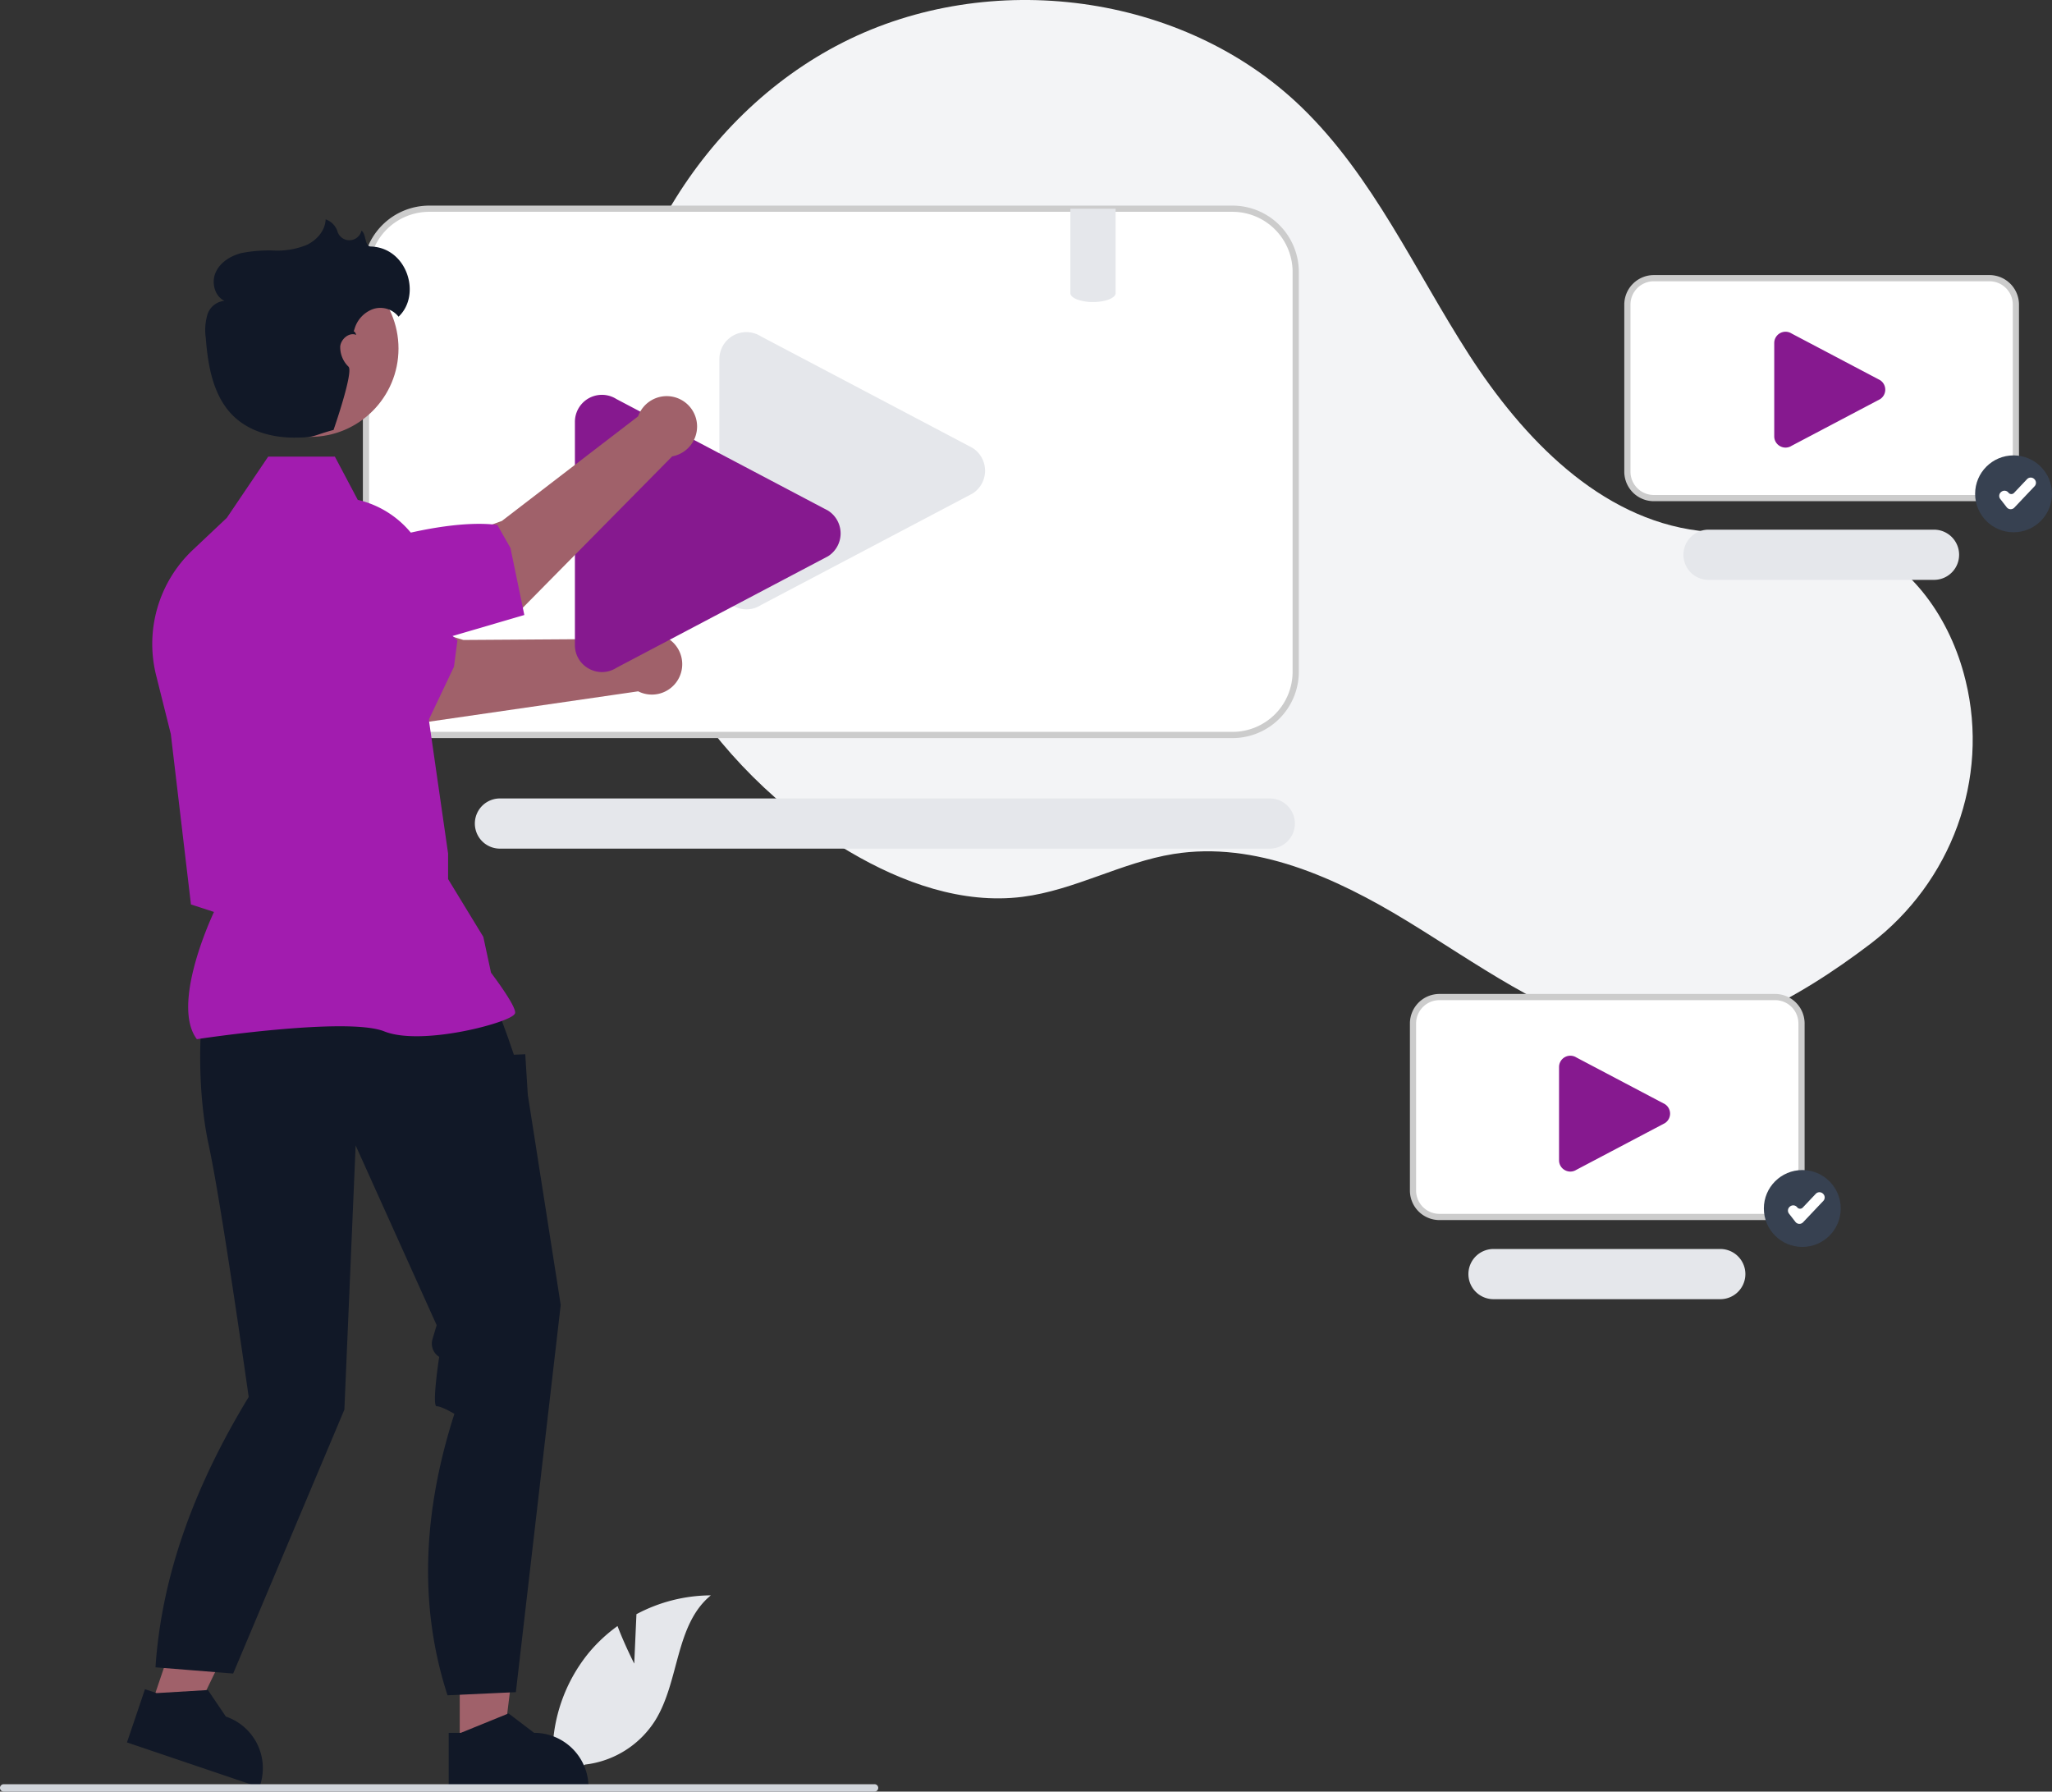 <svg xmlns="http://www.w3.org/2000/svg" width="507.847" height="443.353" viewBox="0 0 507.847 443.353"><rect x="0" y="0" width="507.847" height="443.353" fill="#333333" stroke="none"/><g transform="translate(0 -68.853)"><path d="M467.828,726.456l.544-12.226a39.485,39.485,0,0,1,18.418-4.662c-8.846,7.232-7.74,21.173-13.737,30.9a23.751,23.751,0,0,1-17.417,10.976l-7.4,4.532a39.8,39.8,0,0,1,8.389-32.251,38.448,38.448,0,0,1,7.065-6.565C465.46,721.833,467.828,726.456,467.828,726.456Z" transform="translate(-310.861 -245.924)" fill="#e5e7eb"/><path d="M777.81,429.667c19.957-15.2,29.489-40.744,23.522-65.111q-.222-.908-.469-1.812c-3.956-14.464-13.744-28.21-28.009-32.832-11.978-3.88-25.052-.9-37.548-2.44-24.53-3.029-43.547-22.877-56.929-43.657s-23.665-44.042-41.446-61.209c-29.309-28.3-77.119-34.391-113.457-15.971s-59.486,59.287-58.5,100.015,25.166,79.668,60.279,100.328c12.9,7.59,27.819,12.966,42.666,11.085,12.883-1.632,24.589-8.555,37.411-10.61,20.16-3.231,40.191,5.884,57.628,16.506s34.28,23.212,54.094,28.136C736.295,456.876,760.131,443.133,777.81,429.667Z" transform="translate(-314.867 -127.276)" fill="#f3f4f6"/><path d="M602.017,263.3H403.2a15.658,15.658,0,0,0-15.64,15.64v98.952a15.658,15.658,0,0,0,15.64,15.64H602.017a15.653,15.653,0,0,0,15.64-15.64V278.939a15.653,15.653,0,0,0-15.64-15.64Z" transform="translate(-296.985 -142.798)" fill="#fff"/><path d="M601.788,394.07H402.972a16.428,16.428,0,0,1-16.409-16.409V278.706A16.427,16.427,0,0,1,402.972,262.3H601.788A16.427,16.427,0,0,1,618.2,278.706v98.955A16.428,16.428,0,0,1,601.788,394.07ZM402.972,263.835A14.888,14.888,0,0,0,388.1,278.706v98.955a14.888,14.888,0,0,0,14.871,14.871H601.788a14.888,14.888,0,0,0,14.871-14.871V278.706a14.888,14.888,0,0,0-14.871-14.871Z" transform="translate(-296.755 -142.567)" fill="#ccc"/><path d="M619.238,465.516H428.71a6.21,6.21,0,0,1,0-12.419H619.238a6.21,6.21,0,1,1,0,12.419Z" transform="translate(-305.059 -186.658)" fill="#e5e7eb"/><path d="M508,371.621a6.685,6.685,0,0,1-3.225-.84,6.6,6.6,0,0,1-3.466-5.859V309.7a6.685,6.685,0,0,1,10.269-5.643l52.387,27.613a6.685,6.685,0,0,1,0,11.286l-52.387,27.613A6.653,6.653,0,0,1,508,371.621Z" transform="translate(-323.271 -151.975)" fill="#e5e7eb"/><path d="M883.182,340.076H800.1a6.543,6.543,0,0,1-6.536-6.536V292.188a6.543,6.543,0,0,1,6.536-6.536h83.083a6.543,6.543,0,0,1,6.536,6.536V333.54a6.543,6.543,0,0,1-6.536,6.536Z" transform="translate(-390.806 -147.964)" fill="#fff"/><path d="M882.951,340.614H799.868a7.313,7.313,0,0,1-7.3-7.3V291.957a7.313,7.313,0,0,1,7.3-7.3h83.083a7.313,7.313,0,0,1,7.3,7.3v41.352A7.313,7.313,0,0,1,882.951,340.614ZM799.868,286.19a5.773,5.773,0,0,0-5.767,5.767v41.352a5.773,5.773,0,0,0,5.767,5.767h83.083a5.773,5.773,0,0,0,5.767-5.767V291.957a5.773,5.773,0,0,0-5.767-5.767Z" transform="translate(-390.575 -147.733)" fill="#ccc"/><path d="M873.678,379.016H817.71a6.21,6.21,0,0,1,0-12.419h55.968a6.21,6.21,0,0,1,0,12.419Z" transform="translate(-394.951 -166.669)" fill="#e5e7eb"/><path d="M843.63,331.565a2.794,2.794,0,0,1-1.348-.351,2.757,2.757,0,0,1-1.448-2.448V305.687a2.794,2.794,0,0,1,4.291-2.358l21.892,11.539a2.794,2.794,0,0,1,0,4.716l-21.892,11.539A2.78,2.78,0,0,1,843.63,331.565Z" transform="translate(-401.73 -151.948)" fill="#86198f"/><path d="M814.182,571.432H731.1a6.543,6.543,0,0,1-6.536-6.536V523.544a6.543,6.543,0,0,1,6.536-6.536h83.083a6.543,6.543,0,0,1,6.536,6.536V564.9a6.543,6.543,0,0,1-6.536,6.536Z" transform="translate(-374.861 -201.427)" fill="#fff"/><path d="M813.951,571.97H730.868a7.313,7.313,0,0,1-7.3-7.3V523.313a7.313,7.313,0,0,1,7.3-7.3h83.083a7.313,7.313,0,0,1,7.3,7.3v41.352A7.313,7.313,0,0,1,813.951,571.97Zm-83.083-54.424a5.773,5.773,0,0,0-5.767,5.767v41.352a5.773,5.773,0,0,0,5.767,5.767h83.083a5.773,5.773,0,0,0,5.767-5.767V523.313a5.773,5.773,0,0,0-5.767-5.767Z" transform="translate(-374.63 -201.195)" fill="#ccc"/><path d="M804.678,610.516H748.71a6.21,6.21,0,1,1,0-12.419h55.968a6.21,6.21,0,1,1,0,12.419Z" transform="translate(-379.006 -220.165)" fill="#e5e7eb"/><path d="M774.368,564.565a2.794,2.794,0,0,1-1.348-.351,2.757,2.757,0,0,1-1.448-2.448V538.687a2.793,2.793,0,0,1,4.291-2.358l21.892,11.539a2.794,2.794,0,0,1,0,4.716l-21.892,11.539A2.78,2.78,0,0,1,774.368,564.565Z" transform="translate(-385.724 -205.791)" fill="#86198f"/><path d="M449.584,399.886l-42.524.286s-24.219-7.808-35.2-6.176l-4.2,16.5,30.168,10,52.5-7.618a7.515,7.515,0,1,0-.747-12.984Z" transform="translate(-292.386 -172.948)" fill="#a0616a"/><path d="M389.407,415.974l-50.451-14.51-4.593-17.114a13.82,13.82,0,0,1,1.068-14.549h0c4.307-5.833,7.674-.039,13.786,3.862,10.715.758,37.461,9.909,48.318,20.506l-.855,6.514Z" transform="translate(-284.327 -166.837)" fill="#a21caf"/><path d="M461.5,391.808a6.685,6.685,0,0,1-3.225-.84,6.6,6.6,0,0,1-3.466-5.859V329.883a6.685,6.685,0,0,1,10.269-5.643l52.387,27.613a6.685,6.685,0,0,1,0,11.286L465.08,390.751A6.653,6.653,0,0,1,461.5,391.808Z" transform="translate(-312.525 -156.64)" fill="#86198f"/><path d="M147.978,618.647h10.733l5.106-41.4h-15.84Z" transform="translate(-34.195 -117.483)" fill="#a0616a"/><path d="M414.181,752.366H417.2l11.794-4.8,6.322,4.8h0a13.471,13.471,0,0,1,13.47,13.469v.438H414.182Z" transform="translate(-303.137 -254.706)" fill="#111827"/><path d="M48.578,606.164l10.167,3.442,18.114-37.573-15-5.08Z" transform="translate(-11.226 -115.103)" fill="#a0616a"/><path d="M315.091,739.765l2.861.969,12.71-.76,4.449,6.57h0a13.471,13.471,0,0,1,8.438,17.079l-.14.415-32.779-11.1Z" transform="translate(-279.208 -252.902)" fill="#111827"/><path d="M331.122,525.138s-1.253,15.039,1.88,29.452,9.876,62.255,9.876,62.255c-13.657,22.448-21.572,44.536-23.067,66.9l19.223,1.538,27.524-65.307,2.789-65.381L389.4,599.081l-1.031,3.437a3.873,3.873,0,0,0,1.655,4.4h0s-1.877,12.219-.624,12.219,4.386,1.88,4.386,1.88c-7.812,24.319-8.861,47.609-1.7,69.648L409,689.892l11.1-95.824-8.146-52.01-.627-10.026-2.82.116-1.436-4.189-2.637-7.206Z" transform="translate(-281.329 -202.292)" fill="#111827"/><path d="M329.8,487.243l-.112-.157c-5.965-8.351,3.006-28.417,4.359-31.326l-5.7-1.849-4.983-42.167-3.644-14.567a31.981,31.981,0,0,1,9.077-30.993l8.424-7.943,10.238-15.148h16.51l5.661,10.692a24.063,24.063,0,0,1,18.618,24.568L386.965,406.4l5.023,34.916,0,6.319,8.72,14.3,1.9,8.863c.786,1.037,5.974,7.955,5.974,9.846,0,.284-.21.558-.659.863-3.536,2.394-23.079,7.275-31.728,3.814-9.213-3.684-45.838,1.843-46.207,1.9Z" transform="translate(-281.088 -161.237)" fill="#a21caf"/><path d="M487.113,771.259a.912.912,0,0,1-.91.915H270.679a.915.915,0,0,1,0-1.83H486.2a.912.912,0,0,1,.915.91Z" transform="translate(-269.764 -259.969)" fill="#d1d5db"/><circle cx="21.865" cy="21.865" r="21.865" transform="translate(54.893 133.236)" fill="#a0616a"/><path d="M455.456,328.624l-33.734,25.892s-24.023,8.391-31.8,16.32l6.608,15.688,30.087-10.237,37.267-37.761a7.515,7.515,0,1,0-8.431-9.9Z" transform="translate(-297.532 -156.736)" fill="#a0616a"/><path d="M417.219,387.277,370.357,401l-16.113-5.718a13.82,13.82,0,0,1-7.929-12.245h0c-.086-7.251,6.1-4.662,13.323-5.241,9-5.863,35.85-14.707,50.9-12.811l3.249,5.71Z" transform="translate(-287.454 -166.236)" fill="#a21caf"/><path d="M376.778,273.445c-1.567-.047-1.029-3-2.292-3.943q-.009.043-.019.086a3.077,3.077,0,0,1-5.881.251,4.677,4.677,0,0,0-2.97-3.115c-.079,2.738-2.15,5.114-4.62,6.3a19.127,19.127,0,0,1-8.026,1.42,35.421,35.421,0,0,0-8.172.619c-2.656.67-5.239,2.246-6.373,4.739s-.325,5.925,2.156,7.085a4.884,4.884,0,0,0-4.218,3.4,13.5,13.5,0,0,0-.417,5.7c.54,7.07,1.857,14.682,7.006,19.558,3.924,3.716,9.54,5.213,14.944,5.192s4.454-.518,9.679-1.9c0,0,4.968-14.241,3.717-15.642a6.735,6.735,0,0,1-2.064-5.058c.226-1.864,2.23-3.535,3.969-2.825-.292-.747-.513-.89-.651-.852a6.613,6.613,0,0,0,.23-.65,7.394,7.394,0,0,1,4.618-4.9,5.734,5.734,0,0,1,6.267,1.9C389.383,285.446,385.834,273.714,376.778,273.445Z" transform="translate(-285.027 -143.589)" fill="#111827"/><path d="M625.475,263.3v20.884c0,1.038-1.815,1.907-4.26,2.145a.169.169,0,0,0-.062.008c-.408.031-.838.054-1.276.054a11.2,11.2,0,0,1-3.96-.646c-.115-.046-.231-.1-.346-.146-.108-.061-.223-.115-.331-.177-.607-.361-.961-.784-.961-1.238V263.3Z" transform="translate(-349.376 -142.798)" fill="#e5e7eb"/><circle cx="9.513" cy="9.513" r="9.513" transform="translate(436.534 358.396)" fill="#374151"/><path d="M848.085,587.654l-.061,0a1.244,1.244,0,0,1-.922-.479l-1.59-2.044a1.245,1.245,0,0,1,.218-1.747l.057-.045a1.244,1.244,0,0,1,1.747.218.908.908,0,0,0,1.375.067l3.228-3.408a1.246,1.246,0,0,1,1.76-.048l.053.05a1.244,1.244,0,0,1,.048,1.76l-5.009,5.288a1.243,1.243,0,0,1-.9.389Z" transform="translate(-402.75 -215.943)" fill="#fff"/><circle cx="9.513" cy="9.513" r="9.513" transform="translate(488.82 181.545)" fill="#374151"/><path d="M916.085,357.654l-.061,0a1.244,1.244,0,0,1-.922-.479l-1.59-2.044a1.245,1.245,0,0,1,.218-1.747l.057-.045a1.244,1.244,0,0,1,1.747.218.908.908,0,0,0,1.375.067l3.228-3.408a1.247,1.247,0,0,1,1.76-.048l.053.05a1.244,1.244,0,0,1,.047,1.76l-5.009,5.288A1.243,1.243,0,0,1,916.085,357.654Z" transform="translate(-418.464 -162.793)" fill="#fff"/></g></svg>